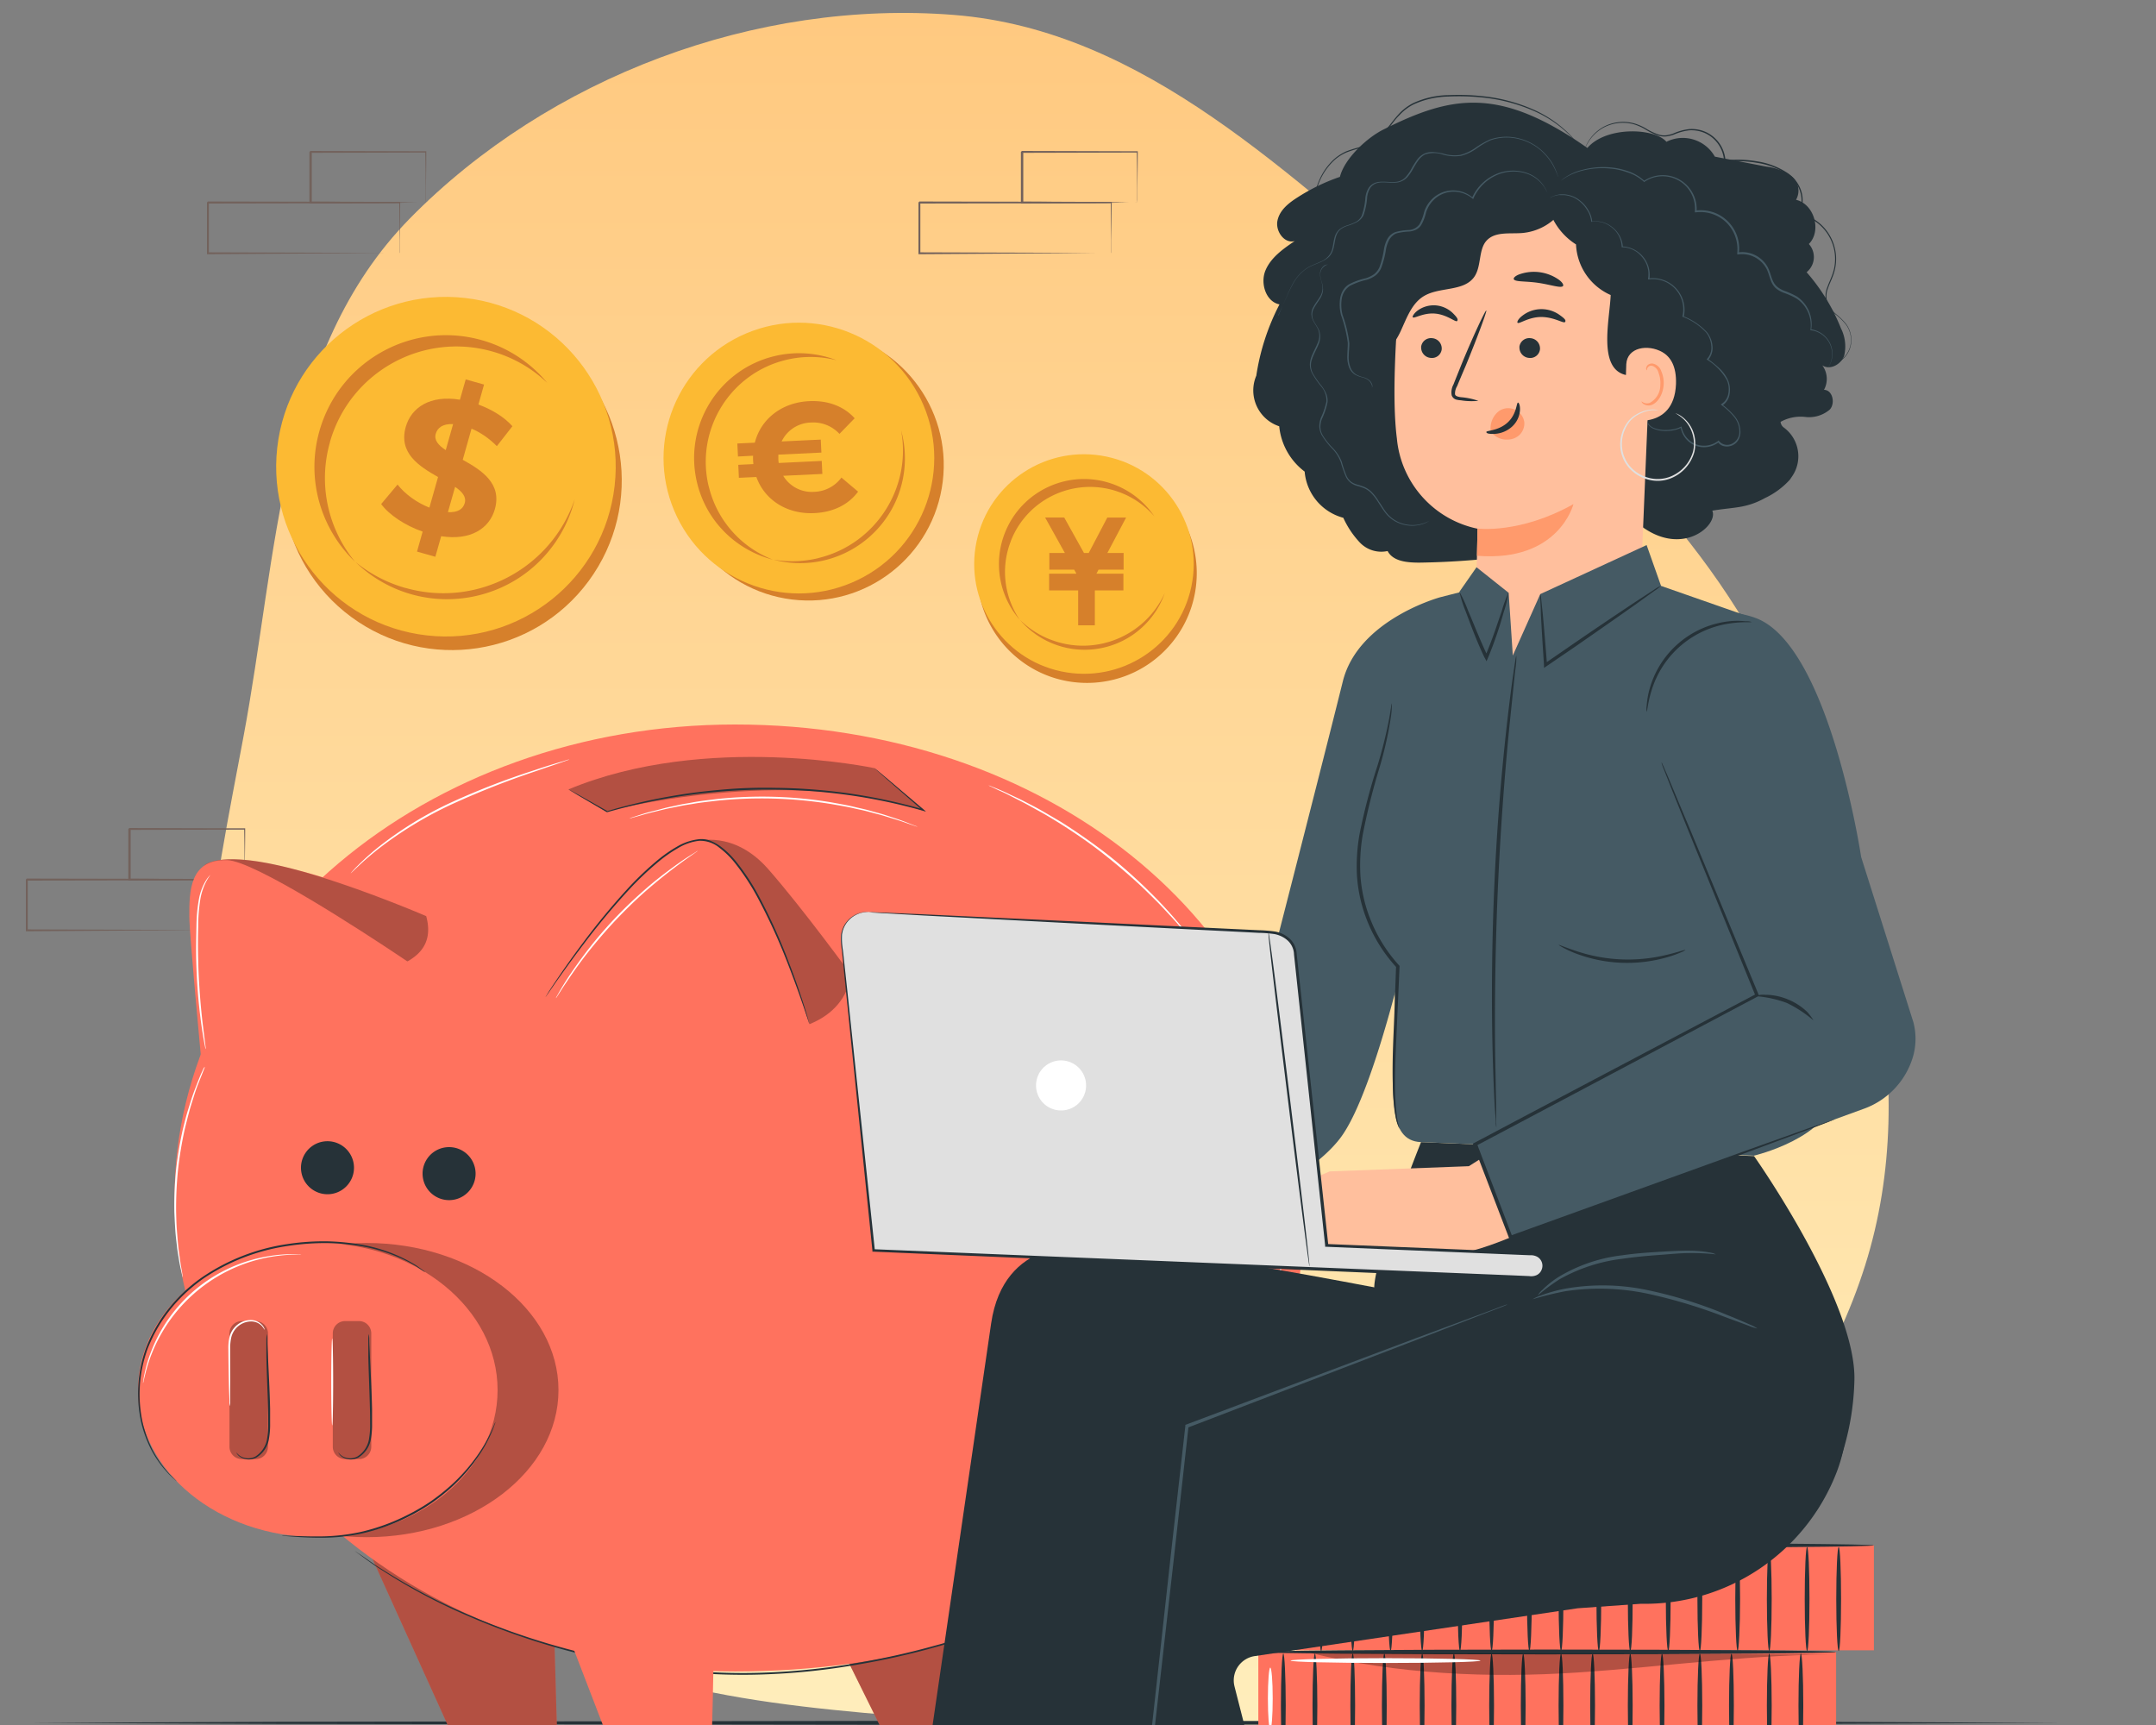 <svg width="500" height="400" fill="none" xmlns="http://www.w3.org/2000/svg"><rect width="100%" height="100%" fill="#808080" stroke="none"/><g clip-path="url(#a)"><path fill-rule="evenodd" clip-rule="evenodd" d="M221.244 3.463C175.369-.175 127.37 17.802 95.066 50.643c-30.267 30.77-30.646 77.912-38.634 120.369-6.878 36.558-14.784 73.042-4.478 108.782 10.551 36.59 31.342 70.354 62.447 92.243 30.804 21.678 69.327 23.807 106.843 26.89 41.091 3.376 83.477 10.202 120.381-8.218 40.669-20.299 77.205-53.831 90.906-97.241 13.657-43.273-.396-89.987-18.717-131.494-16.884-38.251-47.86-65.857-80.113-92.405-34.425-28.336-68.046-62.584-112.457-66.106Z" fill="url(#b)"/><path d="m7 399.505 58.875-.252 58.875-.091L242.5 399l117.75.162 58.875.091 58.875.252-58.875.242-58.875.091L242.5 400l-117.75-.162-58.875-.091L7 399.505Z" fill="#263238"/><path d="M136.535 134.7c12.884-17.517 9.127-42.161-8.39-55.045-17.517-12.883-42.161-9.127-55.045 8.39-12.883 17.518-9.126 42.162 8.39 55.045 17.518 12.884 42.162 9.127 55.045-8.39Z" fill="#D6802B"/><path d="M142.541 112.642c2.444-21.607-13.09-41.104-34.697-43.548-21.607-2.444-41.104 13.091-43.548 34.698-2.444 21.607 13.09 41.104 34.698 43.548 21.607 2.444 41.104-13.091 43.547-34.698Z" fill="#FCBA33"/><path d="M133.914 107.553c-.366-16.845-14.318-30.202-31.162-29.836-16.845.367-30.203 14.319-29.836 31.163.367 16.844 14.319 30.202 31.163 29.835 16.844-.366 30.202-14.318 29.835-31.162Z" fill="#FCBA33"/><path d="M76.504 102.548C81.087 86.335 97.948 76.916 114.16 81.5a30.329 30.329 0 0 1 12.786 7.316 30.359 30.359 0 0 0-15.207-9.933c-16.213-4.583-33.062 4.831-37.657 21.05-3.185 11.24.373 22.781 8.263 30.341-6.145-7.458-8.668-17.714-5.826-27.719l-.016-.007ZM94.03 136.347a32.196 32.196 0 0 1-11.606-6.05 30.804 30.804 0 0 0 3.946 3.253c13.863 9.565 32.867 6.076 42.428-7.798a30.41 30.41 0 0 0 4.489-9.973c-5.497 16.082-22.701 25.243-39.25 20.551l-.007.017Z" fill="#D6802B"/><path d="m102.312 124.348-1.35 4.758-4.253-1.201 1.307-4.629c-4.133-1.445-7.79-3.905-9.619-6.395l3.802-4.522c1.684 2.177 4.416 4.179 7.383 5.349l2.008-7.095c-4.388-2.487-9.208-5.542-7.493-11.615 1.276-4.506 5.64-7.449 12.566-6.311l1.341-4.713 4.253 1.2-1.307 4.63c3.111 1.152 5.976 2.876 7.885 5.028l-3.608 4.621c-1.821-1.842-3.825-3.193-5.873-4.055l-2.04 7.22c4.397 2.442 9.138 5.474 7.446 11.469-1.258 4.415-5.564 7.333-12.453 6.25l.005.011Zm1.061-19.975 1.706-6.028c-2.391-.123-3.631.851-4.03 2.25-.417 1.489.626 2.66 2.324 3.778Zm4.405 12.309c.416-1.489-.576-2.639-2.232-3.789l-1.666 5.859c2.258.137 3.501-.7 3.886-2.065l.012-.005ZM218.632 111.673c2.105-17.206-10.137-32.86-27.343-34.964-17.206-2.104-32.86 10.138-34.964 27.343-2.104 17.206 10.138 32.86 27.344 34.964 17.205 2.105 32.859-10.137 34.963-27.343Z" fill="#D6802B"/><path d="M214.184 94c-6.747-15.966-25.16-23.44-41.127-16.694-15.967 6.747-23.441 25.161-16.694 41.128 6.747 15.966 25.16 23.441 41.127 16.694 15.967-6.747 23.441-25.161 16.694-41.127Z" fill="#FCBA33"/><path d="M206.201 93.836c-6.838-11.56-21.753-15.387-33.312-8.548-11.56 6.838-15.387 21.752-8.549 33.312 6.838 11.559 21.753 15.386 33.312 8.548 11.56-6.838 15.387-21.752 8.549-33.312Z" fill="#FCBA33"/><path d="M164.358 112.798c-3.153-13.055 4.88-26.19 17.936-29.342a24.172 24.172 0 0 1 11.742.086 24.197 24.197 0 0 0-14.446-.957c-13.056 3.152-21.083 16.278-17.937 29.342 2.181 9.055 9.164 15.682 17.6 17.851-7.184-2.78-12.945-8.92-14.881-16.981l-.014.001ZM189.745 129.43c-3.531.848-7.062.92-10.428.333 1.297.341 2.626.591 4.013.718 13.37 1.227 25.21-8.624 26.429-22.001a24.223 24.223 0 0 0-.779-8.683c2.467 13.322-5.905 26.411-19.237 29.619l.002.014ZM271.064 149.869c9.369-10.48 8.468-26.571-2.011-35.94-10.48-9.369-26.571-8.468-35.94 2.011-9.369 10.48-8.468 26.571 2.011 35.94 10.48 9.369 26.571 8.468 35.94-2.011Z" fill="#D6802B"/><path d="M276.286 136.044c2.903-13.755-5.893-27.258-19.648-30.16-13.754-2.903-27.257 5.893-30.16 19.648-2.902 13.754 5.894 27.257 19.648 30.16 13.755 2.902 27.258-5.894 30.16-19.648Z" fill="#FCBA33"/><path d="M271.048 132.237c.801-10.862-7.355-20.317-18.218-21.118-10.862-.801-20.317 7.355-21.118 18.218-.801 10.862 7.356 20.317 18.218 21.118 10.862.801 20.317-7.356 21.118-18.218Z" fill="#FCBA33"/><path d="M261.158 120.007H256.8l-4.313 8.219h-1.1l-4.581-8.219-4.431-.007 4.582 8.226h-3.6v3.868h5.759l.517.936h-6.328v3.874h6.728V145h3.874v-8.096h6.623v-3.874h-6.257l.498-.936h5.811v-3.868h-3.769l4.345-8.219Z" fill="#D6802B"/><path d="M234.41 125.483c3.948-10.152 15.378-15.175 25.53-11.228a19.607 19.607 0 0 1 7.777 5.495 19.624 19.624 0 0 0-9.174-7.327c-10.152-3.948-21.574 1.073-25.53 11.227-2.741 7.038-1.162 14.684 3.45 20.035-3.495-5.178-4.487-11.934-2.042-18.197l-.011-.005ZM243.609 148.312a20.82 20.82 0 0 1-7.097-4.608c.706.828 1.475 1.61 2.34 2.336 8.332 7.009 20.776 5.934 27.783-2.406a19.65 19.65 0 0 0 3.503-6.141c-4.527 10.011-16.162 14.847-26.523 10.808l-.006.011Z" fill="#D6802B"/><g clip-path="url(#c)" fill="#73625C"><path d="M257.68 58.74V55.61c0-2-.05-5-.08-8.63l.14.14-44.52.08c.1-.1-.23.22.22-.23v11.79l-.22-.25 31.68.1 9.35.06h.1l-9.3.06-31.83.22H213v-12c.45-.45.12-.13.23-.23l44.44.09h.14v.14c0 3.71-.06 6.66-.08 8.71v2.86c-.01.07-.03.15-.05.22Z"/><path d="M263.71 46.97a.81.81 0 0 1 0-.22v-2.98c0-2.07 0-5-.09-8.56l.17.16-26.71.07.23-.23v11.75l-.31-.22 19.1.11 5.57.06h2.04c-.16.01-.33.01-.49 0h-1.46l-5.54.17-19.25.11h-.21V35.23l.23-.23 26.71.07h.16v.16c0 3.62-.07 6.57-.09 8.65v2.33c0 .25-.03.51-.06.76Z"/></g><g clip-path="url(#d)" fill="#73625C"><path d="M50.68 215.74V212.61c0-2-.05-5-.08-8.63l.14.14-44.52.08c.1-.1-.23.22.22-.23v11.79l-.22-.25 31.68.1 9.35.06h.1l-9.3.06-31.83.22H6v-12c.45-.45.12-.13.23-.23l44.44.09h.14v.14c0 3.71-.06 6.66-.08 8.71v2.86c-.01.07-.03.15-.05.22Z"/><path d="M56.71 203.97a.81.81 0 0 1 0-.22v-2.98c0-2.07 0-5-.09-8.56l.17.16-26.71.07.23-.23v11.75l-.31-.22 19.1.11 5.57.06h2.04c-.16.01-.33.01-.49 0h-1.46l-5.54.17-19.25.11h-.21v-11.96l.23-.23 26.71.07h.16v.16c0 3.62-.07 6.57-.09 8.65v2.33c0 .25-.03.51-.06.76Z"/></g><g clip-path="url(#e)" fill="#73625C"><path d="M92.68 58.74V55.61c0-2-.05-5-.08-8.63l.14.14-44.52.08c.1-.1-.23.22.22-.23v11.79l-.22-.25 31.68.1 9.35.06h.1l-9.3.06-31.83.22H48v-12c.45-.45.12-.13.23-.23l44.44.09h.14v.14c0 3.71-.06 6.66-.08 8.71v2.86c-.01.07-.03.15-.05.22Z"/><path d="M98.71 46.97a.81.81 0 0 1 0-.22v-2.98c0-2.07 0-5-.09-8.56l.17.16-26.71.07.23-.23v11.75l-.31-.22 19.1.11 5.57.06h2.04c-.16.01-.33.01-.49 0h-1.46l-5.54.17-19.25.11h-.21V35.23l.23-.23 26.71.07h.16v.16c0 3.62-.07 6.57-.09 8.65v2.33c0 .25-.03.51-.06.76Z"/></g><path d="m84.236 356.748 23.085 50.987h11.146l1.599-3.892 1.976 3.892h7.313l-.847-29.766-.359-17.586-43.913-3.635Z" fill="#FF725E"/><path opacity=".3" d="m84.236 356.748 23.085 50.987h11.146l1.599-3.892 1.976 3.892h7.313l-.847-29.766-.359-17.586-43.913-3.635Z" fill="#000"/><path d="m185.294 362.214 22.521 45.521h11.145l1.591-3.567 1.984 3.567h7.314l-.856-27.251-.359-16.098-43.34-2.172Z" fill="#FF725E"/><path opacity=".3" d="m185.294 362.214 22.521 45.521h11.145l1.591-3.567 1.984 3.567h7.314l-.856-27.251-.359-16.098-43.34-2.172Z" fill="#000"/><path d="m313.381 228.045.206.077.598.256c.753.377 1.454.847 2.096 1.395a11.85 11.85 0 0 1 2.566 3.079 11.53 11.53 0 0 1 1.523 5.038 10.535 10.535 0 0 1-1.566 6.175 12.03 12.03 0 0 1-5.559 4.748 9.843 9.843 0 0 1-8.015 0 5.904 5.904 0 0 1-2.968-3.148 4.598 4.598 0 0 1 .411-4.405 5.239 5.239 0 0 1 3.926-2.087 6.138 6.138 0 0 1 4.114 1.351 8.918 8.918 0 0 1 3.301 7.262 11.442 11.442 0 0 1-2.566 6.843 10.223 10.223 0 0 1-2.497 2.241c-.881.547-1.822.975-2.814 1.274-1.703.496-3.49.625-5.252.394a14.253 14.253 0 0 1-3.841-1.061 12.803 12.803 0 0 1-2.198-1.214l-.522-.394a.985.985 0 0 1-.171-.154 17.684 17.684 0 0 0 2.96 1.6c1.214.496 2.489.829 3.798.975 1.719.196 3.472.051 5.132-.445a12.14 12.14 0 0 0 2.72-1.266 9.845 9.845 0 0 0 2.386-2.19 11.047 11.047 0 0 0 2.421-6.62 8.551 8.551 0 0 0-3.157-6.903 5.778 5.778 0 0 0-3.823-1.265 4.84 4.84 0 0 0-3.592 1.907 4.19 4.19 0 0 0-.36 3.986 5.455 5.455 0 0 0 2.754 2.925 9.504 9.504 0 0 0 7.699 0 11.609 11.609 0 0 0 5.397-4.559 10.2 10.2 0 0 0 1.565-5.987 11.368 11.368 0 0 0-1.428-4.936 11.993 11.993 0 0 0-2.421-3.062 13.061 13.061 0 0 0-2.823-1.83Z" fill="#FF725E"/><path d="M302.356 274.173c3.353 75.655-60.071 113.41-131.868 113.41S40.476 338.427 40.476 277.792C40.476 217.156 98.64 168 170.488 168s129.182 45.598 131.868 106.173Z" fill="#FF725E"/><path opacity=".3" d="M161.43 195.114s8.647-2.762 16.688 6.373c8.04 9.135 19.33 24.659 19.33 24.659-1.009 5.055-3.96 8.99-9.682 11.333l-26.336-42.365Z" fill="#000"/><path d="M85.006 356.449c24.583 0 44.511-15.272 44.511-34.111s-19.928-34.111-44.511-34.111c-24.584 0-44.512 15.272-44.512 34.111s19.928 34.111 44.512 34.111ZM126.524 231.141s26.088-40.474 38.037-36.078c11.949 4.396 23.162 42.416 23.162 42.416M97.023 221.869 95.8 210.904s-16.329-6.843-30.963-10.17c-14.635-3.327-17.51 0-17.51 0l23.146 32.426 26.55-11.291Z" fill="#FF725E"/><path opacity=".3" d="m131.844 183.045 8.656 5.132s41.911-11.119 74.124 0l-11.813-10.05s-39.046-8.382-70.967 4.918ZM85.006 356.449c24.583 0 44.511-15.272 44.511-34.111s-19.928-34.111-44.511-34.111c-24.584 0-44.512 15.272-44.512 34.111s19.928 34.111 44.512 34.111Z" fill="#000"/><path d="M73.698 356.449c23.029 0 41.698-15.272 41.698-34.111s-18.67-34.111-41.698-34.111c-23.03 0-41.698 15.272-41.698 34.111s18.669 34.111 41.698 34.111Z" fill="#FF725E"/><path opacity=".3" d="M59.286 306.334h-3.208a2.857 2.857 0 0 0-2.857 2.857v26.293a2.857 2.857 0 0 0 2.857 2.857h3.208a2.857 2.857 0 0 0 2.856-2.857v-26.293a2.857 2.857 0 0 0-2.856-2.857ZM83.244 306.334h-3.208a2.857 2.857 0 0 0-2.857 2.857v26.293a2.857 2.857 0 0 0 2.857 2.857h3.208a2.857 2.857 0 0 0 2.856-2.857v-26.293a2.857 2.857 0 0 0-2.856-2.857ZM94.491 222.939c3.755-2.113 5.765-5.278 4.354-10.504 0 0-19.374-8.357-34.008-11.701-14.635-3.344-17.51 0-17.51 0l23.146 32.426 24.018-10.221Z" fill="#000"/><path d="m95.8 223.828-2.917-1.959c-8.63-5.765-33.845-22.239-40.2-22.418-8.776-.257-8.794 7.313-8.776 13.164 0 4.148 3.421 40.201 3.421 40.201" fill="#FF725E"/><path d="M187.723 237.479s-.042-.077-.102-.248c-.06-.171-.146-.436-.248-.744l-.958-2.865a258.853 258.853 0 0 0-3.815-10.427 135.446 135.446 0 0 0-6.843-14.951 52.746 52.746 0 0 0-5.294-8.1 20.087 20.087 0 0 0-3.619-3.559 6.976 6.976 0 0 0-4.755-1.616 12.31 12.31 0 0 0-4.884 1.711 32.085 32.085 0 0 0-4.2 2.899 72.084 72.084 0 0 0-7.057 6.646 165.625 165.625 0 0 0-10.546 12.642c-2.84 3.721-5.038 6.843-6.543 8.964l-1.711 2.481-.453.65c-.103.136-.154.213-.163.205a.957.957 0 0 1 .129-.231l.41-.676c.368-.581.924-1.437 1.659-2.523a209.993 209.993 0 0 1 6.433-9.067 160.338 160.338 0 0 1 10.503-12.71 71.89 71.89 0 0 1 7.082-6.706 31.892 31.892 0 0 1 4.277-2.942 12.707 12.707 0 0 1 5.064-1.711 5.756 5.756 0 0 1 2.711.376c.83.351 1.608.787 2.335 1.318a20.136 20.136 0 0 1 3.695 3.643 51.987 51.987 0 0 1 5.321 8.177 129.876 129.876 0 0 1 6.757 14.969 170.993 170.993 0 0 1 3.686 10.486c.394 1.249.693 2.224.856 2.891l.205.762c.034.085.06.171.068.256ZM202.812 178.136a.974.974 0 0 1 .213.154l.599.479 2.275 1.907 8.314 7.048.548.471-.702-.197a129.962 129.962 0 0 0-15.293-3.345 132.888 132.888 0 0 0-19.057-1.556 136.557 136.557 0 0 0-38.858 5.226h-.112l-6.586-3.858-1.71-1.035-.445-.282c-.094-.06-.146-.094-.137-.103l.163.077.453.24 1.77.975 6.646 3.755h-.102a133.145 133.145 0 0 1 16.593-3.764c3.319-.547 6.894-.949 10.632-1.274 3.738-.325 7.698-.445 11.718-.368 6.398.06 12.788.59 19.109 1.591a127.054 127.054 0 0 1 15.327 3.421l-.145.274-8.22-7.159-2.224-1.967c-.239-.214-.419-.385-.573-.513a2.143 2.143 0 0 1-.196-.197ZM98.571 294.992a1.032 1.032 0 0 1-.248-.145l-.692-.453-1.112-.753c-.454-.274-1.001-.565-1.6-.907a37.49 37.49 0 0 0-11.017-3.738 55.073 55.073 0 0 0-8.023-.744 57.517 57.517 0 0 0-9.22.676 47.044 47.044 0 0 0-19.58 7.613 40.088 40.088 0 0 0-4.276 3.506 36.45 36.45 0 0 0-3.618 3.995 34.896 34.896 0 0 0-4.995 8.853 30.852 30.852 0 0 0-1.095 17.021 28.89 28.89 0 0 0 2.25 6.235 27.183 27.183 0 0 0 2.728 4.2l1.18 1.403.959.941.59.59c.068.068.128.137.188.205 0 0-.077-.051-.223-.171l-.615-.556-.993-.915c-.359-.411-.76-.855-1.223-1.386a26.062 26.062 0 0 1-2.814-4.199 28.279 28.279 0 0 1-2.335-6.279 30.937 30.937 0 0 1 1.018-17.226 32.329 32.329 0 0 1 2.138-4.585 33.36 33.36 0 0 1 2.9-4.396 35.8 35.8 0 0 1 3.66-4.055 39.46 39.46 0 0 1 4.363-3.541 47.185 47.185 0 0 1 19.775-7.698c3.071-.47 6.185-.684 9.29-.641 2.71.068 5.405.342 8.074.812a36.26 36.26 0 0 1 11.042 3.901c.6.35 1.138.65 1.583.941l1.095.786.667.497c.068.068.128.136.18.213Z" fill="#263238"/><path d="M61.886 309.328c.068.453.102.907.094 1.368 0 .95.094 2.207.162 3.713.129 3.139.385 7.467.505 12.265v3.499a18.35 18.35 0 0 1-.248 3.284 6.211 6.211 0 0 1-3.028 4.576 3.702 3.702 0 0 1-3.67-.197 2.582 2.582 0 0 1-.735-.727 1.083 1.083 0 0 1-.154-.316c.274.351.607.658.984.898a3.573 3.573 0 0 0 3.421.06 6.019 6.019 0 0 0 2.763-4.371c.162-1.061.24-2.138.214-3.207 0-1.13 0-2.293-.043-3.49-.12-4.79-.325-9.127-.377-12.266v-3.721c0-.461.035-.915.112-1.368ZM85.527 309.328c.077.453.111.907.103 1.368 0 .95.094 2.207.154 3.713.137 3.139.385 7.467.504 12.265v3.499a18.334 18.334 0 0 1-.239 3.284 6.234 6.234 0 0 1-3.028 4.576 3.718 3.718 0 0 1-3.678-.197 2.45 2.45 0 0 1-.727-.727.927.927 0 0 1-.162-.316c.273.351.607.658.983.898a3.573 3.573 0 0 0 3.422.06 5.936 5.936 0 0 0 2.762-4.371c.171-1.061.24-2.13.214-3.207 0-1.13 0-2.293-.043-3.49-.12-4.79-.325-9.127-.376-12.266v-3.721c0-.461.034-.915.111-1.368ZM114.891 329.762a2.33 2.33 0 0 1-.18.59c-.145.376-.308.95-.633 1.651a32.232 32.232 0 0 1-3.13 5.688 40.962 40.962 0 0 1-6.33 7.262 49.446 49.446 0 0 1-4.465 3.541 44.614 44.614 0 0 1-5.277 3.113 46.821 46.821 0 0 1-11.12 4.02c-3.139.659-6.346.976-9.554.95-2.745 0-4.952-.163-6.483-.274l-1.753-.137a3.033 3.033 0 0 1-.616-.085c.205-.017.41-.017.616 0l1.762.06c1.53.051 3.746.154 6.474.128a46.025 46.025 0 0 0 9.495-1.044 47.358 47.358 0 0 0 10.982-4.02 46.408 46.408 0 0 0 5.226-3.07 49.61 49.61 0 0 0 4.431-3.49 41.586 41.586 0 0 0 6.355-7.125 35.246 35.246 0 0 0 3.225-5.585c.351-.685.539-1.249.71-1.617.077-.188.162-.376.265-.556Z" fill="#263238"/><path d="M61.372 308.378a8.503 8.503 0 0 0-.59-.855 3.484 3.484 0 0 0-2.446-1.103 4.774 4.774 0 0 0-3.61 1.608 4.929 4.929 0 0 0-1.094 2.104 11.22 11.22 0 0 0-.248 2.617c0 3.678.042 7.014 0 9.409v2.857c.017.351 0 .71-.078 1.052a5.47 5.47 0 0 1-.094-1.052c0-.761-.06-1.711-.102-2.857a534.52 534.52 0 0 1-.154-9.409c-.026-.915.068-1.83.273-2.728a5.138 5.138 0 0 1 1.215-2.267 5.001 5.001 0 0 1 3.926-1.651c1 .052 1.933.531 2.566 1.309.163.214.29.445.394.693.034.179.06.265.042.273ZM77.042 310.388c.12 0 .222 4.508.222 10.068s-.102 10.067-.222 10.067c-.12 0-.222-4.507-.222-10.067 0-5.56.094-10.068.222-10.068ZM69.866 290.938c-.18.017-.35.017-.53 0H67.83c-1.839.06-3.67.257-5.483.59a36.362 36.362 0 0 0-28.696 27.243c-.171.633-.257 1.129-.342 1.462a3.777 3.777 0 0 1-.137.514c0-.18.008-.36.051-.531.06-.333.111-.855.257-1.479.368-1.822.89-3.601 1.565-5.329a35.201 35.201 0 0 1 27.26-22.119 33.317 33.317 0 0 1 5.534-.462c.658 0 1.163.043 1.505.051.18 0 .35.017.522.06ZM47.499 247.358a2.308 2.308 0 0 1-.154.488c-.137.359-.317.804-.53 1.351-.214.548-.522 1.301-.856 2.147a40.766 40.766 0 0 0-1 2.874c-.334 1.078-.728 2.25-1.07 3.524a177.042 177.042 0 0 0-1.043 4.097 88.285 88.285 0 0 0-1.574 9.555 89.07 89.07 0 0 0-.428 9.673c.043 1.489.069 2.9.18 4.226.111 1.326.197 2.566.316 3.669.12 1.104.274 2.121.394 3.011.12.89.24 1.651.359 2.275.12.625.171 1.052.24 1.429.034.162.05.333.05.504a1.89 1.89 0 0 1-.145-.487c-.077-.368-.188-.856-.316-1.42-.128-.565-.3-1.369-.436-2.258-.137-.89-.334-1.89-.454-3.02-.12-1.129-.29-2.352-.376-3.678a170.068 170.068 0 0 1-.222-4.276c-.06-3.251.077-6.501.393-9.734.35-3.225.89-6.432 1.617-9.597.367-1.445.692-2.831 1.094-4.106.403-1.274.753-2.454 1.121-3.524.368-1.069.744-2.018 1.07-2.856.324-.839.624-1.549.855-2.122l.607-1.325c.085-.154.188-.291.308-.42ZM48.773 202.881s-.35.462-.855 1.36a13.697 13.697 0 0 0-1.429 4.105 39.065 39.065 0 0 0-.521 6.475 138.372 138.372 0 0 0 0 7.998c.136 5.662.598 10.786 1.026 14.481.222 1.787.41 3.267.547 4.362.06.479.112.855.154 1.189.017.145.017.282 0 .428a1.337 1.337 0 0 1-.11-.411 85.5 85.5 0 0 0-.232-1.172 104.31 104.31 0 0 1-.693-4.362 133.407 133.407 0 0 1-1.154-14.541c-.069-2.848 0-5.551.05-8.014a37.16 37.16 0 0 1 .625-6.527 12.67 12.67 0 0 1 1.583-4.097c.213-.342.453-.667.718-.975.086-.111.18-.214.291-.299ZM132.032 176.1a2.459 2.459 0 0 1-.539.222l-1.591.565-5.867 2.01a197.282 197.282 0 0 0-18.963 7.467 88.78 88.78 0 0 0-17.415 10.555c-2.044 1.625-3.627 3.037-4.679 4.046-.547.496-.932.906-1.223 1.163a3.844 3.844 0 0 1-.436.394s.12-.172.376-.454c.257-.282.633-.71 1.155-1.223a59.25 59.25 0 0 1 4.61-4.174 83.753 83.753 0 0 1 17.423-10.709 173.306 173.306 0 0 1 19.092-7.373c2.489-.855 4.516-1.445 5.91-1.873l1.617-.488c.171-.06.35-.102.53-.128ZM161.806 197.295a2.521 2.521 0 0 1-.385.3l-1.137.804c-1.001.684-2.421 1.71-4.14 3.011a120.63 120.63 0 0 0-5.893 4.781c-2.164 1.865-4.431 4.037-6.723 6.406-2.293 2.37-4.345 4.748-6.15 6.963a95.142 95.142 0 0 0-4.559 6.064c-1.232 1.788-2.207 3.225-2.857 4.277l-.761 1.163a1.454 1.454 0 0 1-.291.394c.06-.154.128-.3.214-.437.188-.316.41-.718.693-1.214a65.982 65.982 0 0 1 2.737-4.337 108.177 108.177 0 0 1 4.507-6.141 97.67 97.67 0 0 1 6.142-7.014c2.292-2.386 4.618-4.525 6.782-6.406 2.165-1.882 4.209-3.422 5.988-4.73 1.779-1.309 3.199-2.258 4.234-2.891l1.18-.736c.128-.111.265-.197.419-.257ZM293.631 256.801c.419.676.753 1.403 1.01 2.156.71 1.788 1.3 3.609 1.77 5.474a45.263 45.263 0 0 1 1.052 5.654c.137.787.188 1.591.137 2.386a18.067 18.067 0 0 1-.445-2.335 75.8 75.8 0 0 0-1.18-5.594 71.797 71.797 0 0 0-1.625-5.474 16.221 16.221 0 0 1-.719-2.267Z" fill="#fff"/><path d="m273.163 354.866-.419.317-1.257.855-2.053 1.446-1.317.915-1.531.992a170.38 170.38 0 0 1-18.955 10.871c-2.078 1.018-4.276 2.019-6.569 3.062l-3.541 1.506-1.83.77-1.882.727-3.857 1.462-4.038 1.395c-1.36.487-2.762.915-4.182 1.342-1.42.428-2.849.916-4.328 1.292a176.536 176.536 0 0 1-18.672 4.2 154.606 154.606 0 0 1-20.434 2.206c-6.852.308-13.712.095-20.529-.641l-2.463-.24c-.855-.085-1.625-.222-2.438-.325l-4.79-.684-4.661-.855-2.292-.428-2.241-.513a165.18 165.18 0 0 1-30.793-10.016 130.952 130.952 0 0 1-19.245-10.264c-2.198-1.343-3.772-2.566-4.884-3.37l-1.249-.915-.41-.317s.154.086.436.282l1.274.856c1.13.752 2.72 1.976 4.927 3.301a135.427 135.427 0 0 0 19.28 10.162 165.843 165.843 0 0 0 30.74 9.905l2.241.504 2.284.428 4.653.855 4.782.676c.804.103 1.608.24 2.429.325l2.463.231c6.8.718 13.643.932 20.468.633a156.544 156.544 0 0 0 20.375-2.181 177.827 177.827 0 0 0 18.629-4.166c1.48-.376 2.9-.855 4.319-1.283 1.42-.427 2.823-.855 4.183-1.334l4.029-1.377 3.866-1.471 1.882-.71 1.822-.761 3.541-1.489c2.292-1.043 4.49-2.036 6.56-3.036a177.033 177.033 0 0 0 19.006-10.692l1.539-.975 1.326-.898 2.079-1.412 1.283-.855c.29-.239.444-.308.444-.308Z" fill="#263238"/><path d="m236.324 364.001 17.192 43.965h11.752l2.558-3.832 3.011 3.832h4.157l1.539-69.668-40.209 25.703ZM128.337 370.194l14.541 37.772h13.343l2.737-4.345 2.635 4.379h3.318s1.454-42.613 0-43.828c-1.454-1.214-36.574 6.022-36.574 6.022Z" fill="#FF725E"/><path d="M298.071 285.772v.248c0 .188 0 .436-.06.735-.06.676-.145 1.617-.257 2.823-.068.616-.136 1.292-.205 2.036-.068.744-.248 1.539-.385 2.403-.308 1.711-.556 3.704-1.112 5.834-.256 1.069-.513 2.189-.787 3.361-.273 1.172-.692 2.352-1.052 3.593-.675 2.506-1.71 5.08-2.694 7.809a101.662 101.662 0 0 1-20.075 31.887c-2.027 2.087-3.917 4.106-5.876 5.808-.967.855-1.856 1.71-2.788 2.497l-2.695 2.164c-1.71 1.42-3.353 2.507-4.773 3.524-.718.496-1.377.975-2.001 1.386l-1.754 1.061-2.429 1.462-.633.368a1.703 1.703 0 0 1-.222.111s.06-.06.197-.154l.616-.402 2.377-1.531 1.711-1.095c.616-.41 1.266-.906 1.976-1.411 1.403-1.035 3.062-2.13 4.721-3.567l2.669-2.181c.924-.761 1.805-1.642 2.763-2.506 1.941-1.711 3.806-3.729 5.825-5.816a103.805 103.805 0 0 0 19.989-31.75c1.009-2.72 2.036-5.287 2.728-7.767.368-1.24.779-2.421 1.07-3.575l.855-3.345c.573-2.121.855-4.097 1.172-5.807.145-.856.316-1.651.419-2.395.103-.745.171-1.412.239-2.028.154-1.188.266-2.129.351-2.805l.103-.727c0-.086 0-.163.017-.248Z" fill="#fff"/><path d="M279.476 248.684c-3.909-9.665-12.411-18.817-22.239-22.786-6.518-2.583-13.9.607-16.491 7.125a12.575 12.575 0 0 0-.873 3.994v.189c-.308 6.192 2.122 12.205 5.132 17.645 3.011 5.44 6.561 10.581 8.879 16.329a41.676 41.676 0 0 1 .342 29.937c-2.292 6.09-6.099 12.573-2.652 18.646 2.258 3.977 6.8 5.936 11.359 5.526 8.733-.796 13.267-8.682 17.406-15.841 3.328-5.765 6.065-14.729 6.227-21.495a94.714 94.714 0 0 0-7.09-39.269Z" fill="#fff" opacity=".2"/><path d="M81.977 269.58c.659 3.327-1.505 6.569-4.832 7.228-3.328.658-6.57-1.506-7.228-4.833-.659-3.327 1.505-6.569 4.833-7.227a6.265 6.265 0 0 1 2.395 0 6.16 6.16 0 0 1 4.832 4.832ZM110.178 270.948c.659 3.327-1.505 6.569-4.832 7.228-3.328.658-6.57-1.506-7.228-4.833-.659-3.327 1.505-6.569 4.833-7.228a6.348 6.348 0 0 1 2.403 0 6.152 6.152 0 0 1 4.824 4.833Z" fill="#263238"/><path d="M277.457 219.346a4.22 4.22 0 0 1-.427-.462c-.291-.35-.668-.855-1.147-1.377s-1.094-1.343-1.821-2.172c-.728-.83-1.532-1.805-2.489-2.815-.958-1.009-1.968-2.146-3.122-3.31a266.477 266.477 0 0 0-3.73-3.661 141.765 141.765 0 0 0-9.092-7.757c-3.353-2.626-6.706-4.867-9.819-6.843-1.566-.958-3.045-1.882-4.482-2.669-1.437-.787-2.755-1.539-3.995-2.19-1.24-.65-2.361-1.197-3.344-1.71-.984-.513-1.856-.898-2.566-1.215l-1.625-.761a4.906 4.906 0 0 1-.556-.291c.205.051.402.12.59.205l1.668.685a44.62 44.62 0 0 1 2.566 1.154c.975.479 2.155.984 3.421 1.643 1.266.658 2.609 1.325 4.029 2.138s2.942 1.711 4.525 2.643a134.39 134.39 0 0 1 9.87 6.843c3.379 2.566 6.424 5.286 9.101 7.818 1.326 1.283 2.566 2.497 3.712 3.695a106.042 106.042 0 0 1 3.088 3.361c.924 1.052 1.711 2.01 2.446 2.857.736.847 1.3 1.599 1.771 2.224l1.086 1.428c.128.171.24.351.342.539ZM212.793 191.71a6.544 6.544 0 0 1-.667-.197l-1.882-.65a48.514 48.514 0 0 0-2.976-.983c-1.172-.343-2.489-.804-3.986-1.164l-2.344-.624c-.812-.205-1.668-.376-2.566-.573-1.762-.428-3.669-.736-5.679-1.086a100.67 100.67 0 0 0-26.396-.762c-2.019.24-3.943.437-5.722.762-.898.145-1.762.265-2.566.427l-2.37.479c-1.513.283-2.856.659-4.054.941a50.282 50.282 0 0 0-3.028.813l-1.916.53a3.751 3.751 0 0 1-.675.163c.213-.095.427-.18.65-.249l1.89-.615c.855-.274 1.83-.582 3.019-.856 1.189-.273 2.566-.71 4.046-1.009l2.369-.513c.856-.171 1.711-.291 2.566-.454 1.788-.342 3.713-.547 5.74-.804a98.005 98.005 0 0 1 26.515.762c2.01.367 3.926.693 5.688 1.137.856.206 1.711.377 2.566.599l2.335.65c1.497.385 2.814.855 3.986 1.232 1.172.376 2.156.744 2.96 1.06l1.856.727c.222.069.436.154.641.257Z" fill="#fff"/><path d="M434.579 358.348H300.582v24.333h133.997v-24.333Z" fill="#FF725E"/><path d="M313.716 382.854c-.315 0-.551-5.411-.551-12.065 0-6.653.236-12.08.551-12.08.314 0 .55 5.411.55 12.08 0 6.669-.236 12.065-.55 12.065ZM306.386 382.854c-.315 0-.551-5.411-.551-12.065 0-6.653.236-12.08.551-12.08.315 0 .566 5.411.566 12.08 0 6.669-.251 12.065-.566 12.065ZM329.823 382.854c-.315 0-.567-5.411-.567-12.065 0-6.653.252-12.08.567-12.08.314 0 .55 5.411.55 12.08 0 6.669-.252 12.065-.55 12.065ZM322.492 382.854c-.314 0-.566-5.411-.566-12.065 0-6.653.252-12.08.566-12.08.315 0 .551 5.411.551 12.08 0 6.669-.252 12.065-.551 12.065ZM345.914 382.854c-.299 0-.551-5.411-.551-12.065 0-6.653.252-12.08.551-12.08.298 0 .566 5.411.566 12.08 0 6.669-.252 12.065-.566 12.065ZM338.583 382.854c-.299 0-.55-5.411-.55-12.065 0-6.653.251-12.08.55-12.08.299 0 .566 5.411.566 12.08 0 6.669-.251 12.065-.566 12.065ZM362.02 382.854c-.315 0-.566-5.411-.566-12.065 0-6.653.251-12.08.566-12.08.315 0 .55 5.411.55 12.08 0 6.669-.235 12.065-.55 12.065ZM354.69 382.854c-.315 0-.566-5.411-.566-12.065 0-6.653.251-12.08.566-12.08.315 0 .55 5.411.55 12.08 0 6.669-.251 12.065-.55 12.065ZM378.063 382.854c-.298 0-.55-5.411-.55-12.065 0-6.653.252-12.08.55-12.08.299 0 .567 5.411.567 12.08 0 6.669-.205 12.065-.567 12.065ZM370.781 382.854c-.299 0-.551-5.411-.551-12.065 0-6.653.252-12.08.551-12.08.299 0 .566 5.411.566 12.08 0 6.669-.251 12.065-.566 12.065ZM394.218 382.854c-.315 0-.567-5.411-.567-12.065 0-6.653.252-12.08.567-12.08.314 0 .55 5.411.55 12.08 0 6.669-.252 12.065-.55 12.065ZM386.888 382.854c-.315 0-.567-5.411-.567-12.065 0-6.653.252-12.08.567-12.08.314 0 .55 5.411.55 12.08 0 6.669-.252 12.065-.55 12.065ZM410.308 382.854c-.299 0-.55-5.411-.55-12.065 0-6.653.251-12.08.55-12.08.299 0 .567 5.411.567 12.08 0 6.669-.252 12.065-.567 12.065ZM402.979 382.854c-.299 0-.551-5.411-.551-12.065 0-6.653.252-12.08.551-12.08.298 0 .566 5.411.566 12.08 0 6.669-.315 12.065-.566 12.065ZM426.415 382.854c-.314 0-.566-5.411-.566-12.065 0-6.653.252-12.08.566-12.08.315 0 .551 5.411.551 12.08 0 6.669-.236 12.065-.551 12.065ZM419.085 382.854c-.314 0-.55-5.411-.55-12.065 0-6.653.236-12.08.55-12.08.315 0 .551 5.411.551 12.08 0 6.669-.236 12.065-.551 12.065Z" fill="#263238"/><path d="M434.578 358.348c0 .314-30.137.566-67.304.566-37.168 0-67.305-.252-67.305-.566 0-.315 30.121-.551 67.305-.551 37.183 0 67.304.252 67.304.551Z" fill="#263238"/><path d="M425.817 383.074H291.821v24.333h133.996v-24.333Z" fill="#FF725E"/><path d="M304.939 407.564c-.299 0-.551-5.395-.551-12.064 0-6.669.252-12.064.551-12.064.299 0 .566 5.395.566 12.064 0 6.669-.252 12.064-.566 12.064ZM297.609 407.564c-.299 0-.551-5.395-.551-12.064 0-6.669.252-12.064.551-12.064.299 0 .566 5.395.566 12.064 0 6.669-.252 12.064-.566 12.064ZM321.045 407.564c-.314 0-.566-5.395-.566-12.064 0-6.669.252-12.064.566-12.064.315 0 .551 5.395.551 12.064 0 6.669-.157 12.064-.551 12.064ZM313.716 407.564c-.315 0-.551-5.395-.551-12.064 0-6.669.236-12.064.551-12.064.314 0 .55 5.395.55 12.064 0 6.669-.236 12.064-.55 12.064ZM337.168 407.564c-.315 0-.566-5.395-.566-12.064 0-6.669.251-12.064.566-12.064.314 0 .55 5.395.55 12.064 0 6.669-.267 12.064-.55 12.064ZM329.823 407.564c-.315 0-.567-5.395-.567-12.064 0-6.669.252-12.064.567-12.064.314 0 .55 5.395.55 12.064 0 6.669-.252 12.064-.55 12.064ZM353.243 407.564c-.299 0-.55-5.395-.55-12.064 0-6.669.251-12.064.55-12.064.299 0 .566 5.395.566 12.064 0 6.669-.251 12.064-.566 12.064ZM345.914 407.564c-.299 0-.551-5.395-.551-12.064 0-6.669.252-12.064.551-12.064.298 0 .566 5.395.566 12.064 0 6.669-.252 12.064-.566 12.064ZM369.349 407.564c-.314 0-.566-5.395-.566-12.064 0-6.669.252-12.064.566-12.064.315 0 .551 5.395.551 12.064 0 6.669-.252 12.064-.551 12.064ZM362.02 407.564c-.315 0-.566-5.395-.566-12.064 0-6.669.251-12.064.566-12.064.315 0 .55 5.395.55 12.064 0 6.669-.235 12.064-.55 12.064ZM385.44 407.564c-.298 0-.55-5.395-.55-12.064 0-6.669.252-12.064.55-12.064.299 0 .567 5.395.567 12.064 0 6.669-.252 12.064-.567 12.064ZM378.063 407.564c-.298 0-.55-5.395-.55-12.064 0-6.669.252-12.064.55-12.064.299 0 .567 5.395.567 12.064 0 6.669-.205 12.064-.567 12.064ZM401.547 407.564c-.314 0-.566-5.395-.566-12.064 0-6.669.252-12.064.566-12.064.315 0 .551 5.395.551 12.064 0 6.669-.252 12.064-.551 12.064ZM394.218 407.564c-.315 0-.567-5.395-.567-12.064 0-6.669.252-12.064.567-12.064.314 0 .55 5.395.55 12.064 0 6.669-.252 12.064-.55 12.064ZM417.638 407.564c-.299 0-.55-5.395-.55-12.064 0-6.669.251-12.064.55-12.064.299 0 .566 5.395.566 12.064 0 6.669-.251 12.064-.566 12.064ZM410.308 407.564c-.299 0-.55-5.395-.55-12.064 0-6.669.251-12.064.55-12.064.299 0 .567 5.395.567 12.064 0 6.669-.252 12.064-.567 12.064Z" fill="#263238"/><path d="M425.801 383.074c0 .299-30.137.55-67.305.55-37.168 0-67.305-.251-67.305-.55 0-.299 30.137-.566 67.305-.566 37.168 0 67.305.251 67.305.566Z" fill="#263238"/><path d="M303.979 383.31c20.008 4.923 41.337 5.867 61.895 4.514 20.558-1.353 41.32-4.404 61.925-4.152l-123.82-.362Z" fill="#000" opacity=".3"/><path d="M303.036 374.989c-.299 0-.551-2.973-.551-6.653 0-3.681.252-6.67.551-6.67.299 0 .566 2.989.566 6.67 0 3.68-.252 6.653-.566 6.653ZM294.589 400.989c-.299 0-.55-3.145-.55-7.141 0-3.995.251-7.156.55-7.156.299 0 .566 3.145.566 7.156 0 4.011-.251 7.141-.566 7.141ZM343.334 385.071c0 .299-9.894.551-22.021.551s-22.021-.252-22.021-.551c0-.298 9.878-.566 22.021-.566s22.021.252 22.021.566ZM357.616 361.666c0 .315-9.973.567-22.273.567-12.3 0-22.257-.252-22.257-.567 0-.314 9.973-.55 22.257-.55 12.285 0 22.273.252 22.273.55ZM379.086 361.997c0 .314-3.272.55-7.314.55-4.043 0-7.314-.236-7.314-.55 0-.315 3.287-.551 7.314-.551 4.026 0 7.314.236 7.314.551Z" fill="#fff"/><path d="M368.154 34.28c4.404-5.08 15.588-4.609 18.309-1.4 4.058-2.029 8.997-.503 11.231 3.445l11.938 2.312a12.5 12.5 0 0 1 5.757 2.17 4.26 4.26 0 0 1 1.132 5.522c4.216.99 6.009 7.188 2.973 10.255a4.506 4.506 0 0 1-.33 6.37c-.063.063-.126.11-.189.173a44.816 44.816 0 0 1 7.975 13.04 9.268 9.268 0 0 1 .739 6.291c-.692 2.03-3.303 3.477-5.081 2.25a5.3 5.3 0 0 1 .394 5.694c2.013 0 2.674 3.145 1.337 4.577a7.394 7.394 0 0 1-5.6 1.714 9.543 9.543 0 0 0-5.804 1.133c.047.487.283.944.676 1.258 3.587 2.58 4.515 7.519 2.108 11.215l-.629.928a18.192 18.192 0 0 1-5.741 4.247c-4.483 2.469-7.204 2.092-12.253 2.941 1.463 3.24-6.606 10.68-16.201 3.791a182.342 182.342 0 0 1-51.686 8.258c-2.769 0-6.119-.236-7.409-2.69a6.863 6.863 0 0 1-6.401-1.935 20.986 20.986 0 0 1-3.87-5.772 12.118 12.118 0 0 1-8.965-10.712 14.977 14.977 0 0 1-5.899-10.507c-4.593-1.525-7.094-6.48-5.568-11.073.079-.22.157-.44.252-.66a52.819 52.819 0 0 1 5.379-16.532c-3.146-.614-4.498-4.876-3.256-7.865 1.243-2.988 4.09-5.002 6.795-6.826-2.375.692-4.514-2.25-4.011-4.719.504-2.47 2.627-4.12 4.719-5.442a45.117 45.117 0 0 1 9.768-4.719c1.038-4.215 6.292-9.123 10.161-11.01 15.729-7.865 26.739-10.02 47.187 4.278" fill="#263238"/><path d="M383.679 59.07a6.398 6.398 0 0 0-5.552-6.67l-33.834-9.595c-10.884-1.463-18.529 11.781-19.52 22.713-1.116 12.143-1.997 27.023-.818 36.177.96 10.318 8.557 18.796 18.702 20.904l-.283 13.244 7.094 31.977c5.222-.739 31.081-33.377 31.081-33.377l3.13-75.374Z" fill="#FFBF9D"/><path d="M342.846 92.95a16.218 16.218 0 0 0-4.058-.85c-.645-.094-1.259-.235-1.353-.676a3.333 3.333 0 0 1 .488-1.887c.644-1.573 1.321-3.146 2.044-4.845 2.832-6.905 4.908-12.583 4.719-12.693-.189-.11-2.815 5.379-5.662 12.284-.677 1.699-1.337 3.319-1.951 4.876a3.786 3.786 0 0 0-.409 2.517c.173.472.551.833 1.023.975.361.094.723.157 1.101.173 1.337.22 2.705.252 4.058.126Z" fill="#263238"/><path d="M342.657 122.568s9.863 1.29 22.241-5.678c0 0-3.334 13.527-22.382 11.985l.141-6.307Z" fill="#FF9A6C"/><path d="M351.057 64.716c.236.692 2.752.44 5.709.88 2.958.441 5.301 1.306 5.726.709.173-.284-.22-.944-1.164-1.573a10.086 10.086 0 0 0-8.698-1.211c-1.101.346-1.668.865-1.573 1.195ZM328.91 64.7c.425.582 2.171 0 4.263.079s3.853.487 4.278-.094c.173-.284 0-.866-.834-1.432a6.175 6.175 0 0 0-6.889 0c-.755.582-1.007 1.164-.818 1.447Z" fill="#263238"/><path d="M316.72 74.42a12.493 12.493 0 0 1 2.91-7.864c1.054-1.164 2.391-2.06 3.319-3.319 2.013-2.736 1.667-6.48 2.485-9.767a13.758 13.758 0 0 1 8.383-9.438c3.414-1.29 7.283-1.18 10.476-2.941 2.344-1.29 4.121-3.508 6.543-4.719 4.719-2.25 10.287.11 14.833 2.706.944 3.57-1.258 6.684-3.382 9.689a12.787 12.787 0 0 1-9.311 5.269c-2.847.22-6.182-.378-8.164 1.699-1.982 2.076-1.195 5.93-2.878 8.415-2.423 3.539-8.085 2.296-11.75 4.53-2.831 1.714-3.98 5.159-5.379 8.163-1.4 3.004-3.838 6.166-7.141 6.056a36.66 36.66 0 0 1-.944-8.478Z" fill="#263238"/><path d="M358.638 45.73a64.836 64.836 0 0 1 24.522 4.012 11.78 11.78 0 0 1 6.087 4.058 11.518 11.518 0 0 1 1.384 6.292c0 6.842-2.595 15.257-5.096 21.612l-8.462 5.253c-6.591-1.447-3.76-12.85-3.539-18.545a13.459 13.459 0 0 1-8.038-11.734 14.9 14.9 0 0 1-6.858-10.947Z" fill="#263238"/><path d="M377.151 84.456c.205-3.916 4.986-4.719 8.384-2.8 1.856 1.086 3.287 3.24 3.145 7.409-.456 11.01-11.482 8.32-11.498 8.006-.015-.315-.251-7.896-.031-12.615Z" fill="#FFBF9D"/><path d="M380.706 93.076s.189.141.519.314a1.88 1.88 0 0 0 1.431 0 4.692 4.692 0 0 0 2.391-4.184 6.466 6.466 0 0 0-.424-2.784 2.206 2.206 0 0 0-1.4-1.573.959.959 0 0 0-1.148.472c-.174.315-.111.535-.158.55-.047.016-.236-.204-.126-.644.063-.268.221-.52.457-.677a1.47 1.47 0 0 1 1.085-.236 2.65 2.65 0 0 1 1.95 1.794 6.75 6.75 0 0 1 .535 3.145c-.157 2.234-1.384 4.279-3.02 4.72-.613.14-1.243 0-1.746-.363-.33-.267-.377-.519-.346-.534Z" fill="#FF9A6C"/><path d="M382.011 97.716v.141c.016.142.063.3.142.425.299.503.755.912 1.306 1.117.865.361 1.808.55 2.752.534.598 0 1.196-.03 1.778-.141a7.02 7.02 0 0 0 1.919-.614h-.126c.534 2.989 3.397 4.987 6.386 4.436a5.692 5.692 0 0 0 2.438-1.085h-.189c.346.503.865.833 1.463.944a3.061 3.061 0 0 0 1.793-.173 3.007 3.007 0 0 0 1.416-1.196c.33-.566.519-1.195.534-1.84a5.724 5.724 0 0 0-1.258-3.665 16.703 16.703 0 0 0-2.973-2.8v.267a3.88 3.88 0 0 0 1.715-2.658 5.636 5.636 0 0 0-.362-3.256 8.79 8.79 0 0 0-1.982-2.737 27.15 27.15 0 0 0-2.658-2.17v.252a4.201 4.201 0 0 0 1.038-3.24A5.887 5.887 0 0 0 395.837 77a14.825 14.825 0 0 0-5.458-3.68l.095.189a7.357 7.357 0 0 0-5.521-8.825 7.29 7.29 0 0 0-2.611-.125l.173.188a6.635 6.635 0 0 0-5.568-7.534 5.633 5.633 0 0 0-.724-.063l.142.142a6.273 6.273 0 0 0-2.596-4.719 6.07 6.07 0 0 0-4.64-1.211l.126.11a6.173 6.173 0 0 0-.944-2.816 7.243 7.243 0 0 0-1.714-2.013 6.477 6.477 0 0 0-3.807-1.573h-.817a3.35 3.35 0 0 0-.693.095 6.257 6.257 0 0 0-1.053.314l-.614.268-.204.11.22-.079.613-.252c.268-.11.645-.157 1.054-.283a5.09 5.09 0 0 1 .692 0h.787c1.384.11 2.674.66 3.712 1.573a7.978 7.978 0 0 1 1.651 1.982c.519.818.818 1.762.897 2.721v-.094h.126a5.85 5.85 0 0 1 4.467 1.195 5.907 5.907 0 0 1 2.454 4.577v.142h.141a5.973 5.973 0 0 1 4.483 2.14 6.08 6.08 0 0 1 1.494 5.111v.205h.205c3.838-.52 7.377 2.17 7.896 6.008a6.96 6.96 0 0 1-.126 2.548v.126h.126a14.525 14.525 0 0 1 5.332 3.586 5.626 5.626 0 0 1 1.227 3.146 3.788 3.788 0 0 1-.944 2.973l-.126.141.142.11a13.071 13.071 0 0 1 4.545 4.72c.425.959.535 2.028.347 3.067a3.576 3.576 0 0 1-1.573 2.453l-.189.11.173.142a16.04 16.04 0 0 1 2.91 2.737 5.37 5.37 0 0 1 1.227 3.476 3.001 3.001 0 0 1-1.778 2.784 2.44 2.44 0 0 1-2.941-.661l-.079-.125-.11.094a5.36 5.36 0 0 1-5.568.613 5.44 5.44 0 0 1-2.91-3.806v-.11h-.11a6.57 6.57 0 0 1-1.872.629 9.363 9.363 0 0 1-1.746.157 6.912 6.912 0 0 1-2.705-.472 2.646 2.646 0 0 1-1.306-1.07c-.173-.25-.204-.471-.236-.455ZM423.993 85.18c.157-.22.299-.44.409-.677.33-.692.519-1.431.55-2.202a5.524 5.524 0 0 0-.975-3.46 5.818 5.818 0 0 0-4.042-2.485l.094.125a7.715 7.715 0 0 0-3.287-7.707 18.383 18.383 0 0 0-3.052-1.384 5.88 5.88 0 0 1-1.463-.834 3.811 3.811 0 0 1-1.038-1.352c-.503-1.054-.692-2.297-1.337-3.43a6.734 6.734 0 0 0-6.795-3.24l.205.19c.613-4.861-2.832-9.297-7.708-9.91a9.213 9.213 0 0 0-2.28 0l.188.189c.284-4.342-3.004-8.085-7.329-8.368a7.92 7.92 0 0 0-4.924 1.337h.173a10.532 10.532 0 0 0-3.9-2.297c-1.29-.44-2.627-.74-3.98-.85-2.202-.204-4.42 0-6.559.567-1.368.33-2.69.912-3.869 1.683a9.32 9.32 0 0 0-.897.66l-.283.252s.409-.33 1.227-.849a14.299 14.299 0 0 1 3.869-1.573 18.75 18.75 0 0 1 6.481-.472c1.337.11 2.658.41 3.932.865 1.416.44 2.705 1.18 3.806 2.17v.08h.095c3.397-2.36 8.085-1.51 10.444 1.887a7.458 7.458 0 0 1 1.305 4.939v.205h.221a8.64 8.64 0 0 1 7.251 2.516 8.776 8.776 0 0 1 2.359 7v.236h.22a6.436 6.436 0 0 1 6.465 3.145c.614 1.054.786 2.297 1.321 3.414a4.075 4.075 0 0 0 1.133 1.447 6.636 6.636 0 0 0 1.573.865c1.054.362 2.06.802 3.02 1.353a7.223 7.223 0 0 1 2.139 2.17 7.446 7.446 0 0 1 1.085 5.254v-.063h.11a5.616 5.616 0 0 1 3.933 2.36 5.414 5.414 0 0 1 .99 3.35 5.804 5.804 0 0 1-.487 2.186c-.252.456-.409.676-.393.692v.016ZM318.167 89.93a.997.997 0 0 0 0-.897 2.019 2.019 0 0 0-.661-.912 3.751 3.751 0 0 0-1.384-.66 6.137 6.137 0 0 1-1.73-.693 3.344 3.344 0 0 1-1.274-1.761 6.584 6.584 0 0 1-.33-2.533c0-.912.157-1.887.141-2.91a29.917 29.917 0 0 0-1.573-6.527 9.441 9.441 0 0 1-.204-3.634 4.374 4.374 0 0 1 1.95-3.146 16.958 16.958 0 0 1 3.87-1.384 6.527 6.527 0 0 0 1.966-.96 4.426 4.426 0 0 0 1.368-1.76 21.578 21.578 0 0 0 1.133-4.436c.141-.74.393-1.448.739-2.108a3.536 3.536 0 0 1 1.573-1.463 13.248 13.248 0 0 1 3.051-.456 4.58 4.58 0 0 0 1.573-.425 2.974 2.974 0 0 0 1.196-1.054c.519-.88.881-1.84 1.116-2.847a6.993 6.993 0 0 1 1.353-2.516 6.65 6.65 0 0 1 4.719-2.391 6.868 6.868 0 0 1 4.719 1.573l.157.141.079-.188a10.552 10.552 0 0 1 6.48-5.789 9.793 9.793 0 0 1 3.696-.377 8.952 8.952 0 0 1 3.052.802 7.946 7.946 0 0 1 3.287 2.91c.205.33.393.676.566 1.038l.126.267v.095-.095l-.126-.283a5.209 5.209 0 0 0-.534-1.07 7.686 7.686 0 0 0-3.272-3.02 9.167 9.167 0 0 0-3.146-.849 9.953 9.953 0 0 0-3.79.362 10.753 10.753 0 0 0-6.67 5.899h.221a7.073 7.073 0 0 0-4.924-1.715 6.898 6.898 0 0 0-5.017 2.485 6.987 6.987 0 0 0-1.416 2.627c-.22.96-.582 1.887-1.069 2.753a3.276 3.276 0 0 1-2.517 1.32c-1.07.032-2.124.205-3.146.504a3.682 3.682 0 0 0-1.777 1.573 7.844 7.844 0 0 0-.755 2.218 21.65 21.65 0 0 1-1.07 4.31 4.221 4.221 0 0 1-1.274 1.651 6.883 6.883 0 0 1-1.872.913c-1.368.298-2.674.77-3.916 1.415a4.157 4.157 0 0 0-1.432 1.479 5.397 5.397 0 0 0-.645 1.887 9.696 9.696 0 0 0 .221 3.744 30.598 30.598 0 0 1 1.573 6.464c0 1.007-.095 1.982-.111 2.91-.047.881.063 1.762.346 2.596.252.739.724 1.384 1.369 1.824a6.72 6.72 0 0 0 1.793.692c.488.11.944.315 1.353.614.283.22.519.519.66.849.189.267.252.614.189.944Z" fill="#455A64"/><path d="m296.398 73.147.11-.205.299-.629c.267-.566.629-1.384 1.101-2.422.472-1.038 1.022-2.36 1.809-3.79a9.975 9.975 0 0 1 3.633-4.027c.897-.504 1.919-.85 2.957-1.322a6.808 6.808 0 0 0 1.573-.912 3.716 3.716 0 0 0 1.101-1.463c.504-1.148.504-2.454.897-3.649a3.336 3.336 0 0 1 1.038-1.573 6.171 6.171 0 0 1 1.777-.85 12.134 12.134 0 0 0 1.935-.786 3.62 3.62 0 0 0 1.573-1.573c.488-1.384.786-2.847.865-4.31a5.547 5.547 0 0 1 .708-2.044 2.88 2.88 0 0 1 1.746-1.18c1.447-.33 3.02.157 4.719-.126a3.96 3.96 0 0 0 2.107-1.164 9.65 9.65 0 0 0 1.337-1.934c.393-.661.755-1.322 1.196-1.92a4.426 4.426 0 0 1 1.573-1.43 6.518 6.518 0 0 1 4.168 0 9.79 9.79 0 0 0 4.215.298 10.893 10.893 0 0 0 3.634-1.73 19.202 19.202 0 0 1 3.145-1.856 11.296 11.296 0 0 1 6.575-.315 12.221 12.221 0 0 1 4.892 2.423 13.832 13.832 0 0 1 2.753 3.145c.456.755.849 1.542 1.179 2.36.11.267.205.472.268.645.063.173.094.204.11.204l-.079-.22-.236-.645a13.992 13.992 0 0 0-1.132-2.407 13.433 13.433 0 0 0-2.737-3.145 12.413 12.413 0 0 0-4.971-2.517 11.635 11.635 0 0 0-6.716.283 20.596 20.596 0 0 0-3.287 1.872 10.953 10.953 0 0 1-3.539 1.683 9.16 9.16 0 0 1-4.074-.315 12.703 12.703 0 0 0-2.171-.33 4.323 4.323 0 0 0-2.218.393 4.513 4.513 0 0 0-1.73 1.573c-.44.63-.849 1.29-1.211 1.966-.362.66-.802 1.29-1.306 1.856a3.493 3.493 0 0 1-1.918 1.07c-1.573.267-3.146-.205-4.719.126a3.167 3.167 0 0 0-1.951 1.337c-.393.66-.645 1.4-.739 2.17a16.166 16.166 0 0 1-.849 4.216 3.205 3.205 0 0 1-1.353 1.463c-.613.314-1.243.566-1.887.77a5.725 5.725 0 0 0-1.841.897 3.555 3.555 0 0 0-1.148 1.683c-.409 1.258-.393 2.548-.865 3.633a4.52 4.52 0 0 1-2.454 2.25c-1.007.471-2.045.818-2.957 1.352a10.033 10.033 0 0 0-3.696 4.153c-.771 1.447-1.29 2.768-1.762 3.822-.472 1.054-.786 1.872-1.038 2.438-.11.267-.189.488-.267.645l-.142.063Z" fill="#455A64"/><path d="M307.99 61.366h-.204c-.205 0-.394.047-.582.141a2.385 2.385 0 0 0-1.07 1.982c0 .535.094 1.07.267 1.573.189.63.299 1.274.315 1.919a4.194 4.194 0 0 1-.739 2.045c-.425.676-.96 1.337-1.384 2.139a3.145 3.145 0 0 0-.236 2.8c.361.928 1.069 1.714 1.415 2.658a4.11 4.11 0 0 1-.251 3.051c-.409 1.023-1.007 2.014-1.416 3.146a5.116 5.116 0 0 0-.33 1.81c.031.628.188 1.257.456 1.824a20.59 20.59 0 0 0 2.155 3.146 5.088 5.088 0 0 1 1.227 3.491 17.715 17.715 0 0 1-1.274 3.76 5.67 5.67 0 0 0-.378 2.044c.031.693.22 1.369.551 1.982a18.02 18.02 0 0 0 2.438 3.146 9.122 9.122 0 0 1 1.981 3.146c.331 1.164.74 2.312 1.212 3.429.267.535.66 1.007 1.148 1.384.472.33 1.006.582 1.573.724.534.141 1.054.33 1.573.534.471.221.912.504 1.305.85a11.39 11.39 0 0 1 1.84 2.328c.535.818 1.007 1.573 1.573 2.343a7.476 7.476 0 0 0 3.901 2.769 7.836 7.836 0 0 0 3.618.283 7.157 7.157 0 0 0 2.202-.677c.456-.251.692-.409.692-.409a8.682 8.682 0 0 1-2.91.96 7.936 7.936 0 0 1-3.539-.33 7.433 7.433 0 0 1-3.775-2.737c-.535-.708-1.007-1.573-1.573-2.344a11.164 11.164 0 0 0-1.887-2.406 5.936 5.936 0 0 0-1.353-.897 14.525 14.525 0 0 0-1.573-.551 4.656 4.656 0 0 1-1.573-.676 3.813 3.813 0 0 1-1.054-1.29 25.473 25.473 0 0 1-1.164-3.397 9.53 9.53 0 0 0-2.044-3.146 16.372 16.372 0 0 1-2.391-3.02 4.19 4.19 0 0 1-.519-1.84c0-.66.126-1.306.361-1.92a16.687 16.687 0 0 0 1.29-3.837 4.165 4.165 0 0 0-.299-2.014 8.664 8.664 0 0 0-.991-1.698 21.828 21.828 0 0 1-2.139-3.067 4.296 4.296 0 0 1-.424-1.7c0-.581.094-1.147.314-1.682.378-1.101.975-2.092 1.4-3.146a4.49 4.49 0 0 0 .236-3.256c-.393-1.007-1.101-1.777-1.447-2.658a3.013 3.013 0 0 1 .204-2.596c.409-.77.928-1.447 1.353-2.139a4.28 4.28 0 0 0 .755-2.154 6.873 6.873 0 0 0-.346-1.967 5.366 5.366 0 0 1-.299-1.573c0-.755.362-1.478.975-1.919.236-.204.519-.33.834-.361Z" fill="#455A64"/><path d="M423.678 84.818c.299 0 .598-.032.881-.11a6.03 6.03 0 0 0 2.312-1.038c1.117-.803 1.935-1.95 2.281-3.288a6.294 6.294 0 0 0-.991-5.222 15.158 15.158 0 0 0-2.249-2.233 7.52 7.52 0 0 1-2.077-2.627 4.949 4.949 0 0 1 .126-3.523c.393-1.196 1.038-2.36 1.416-3.681 1.683-5.757-1.62-11.781-7.377-13.464a10.495 10.495 0 0 0-1.007-.236l.094.252a5.44 5.44 0 0 0 .929-2.439 7.043 7.043 0 0 0-.205-2.626 7.55 7.55 0 0 0-1.148-2.407 8.828 8.828 0 0 0-1.903-1.919 17.396 17.396 0 0 0-7.33-2.847 25.763 25.763 0 0 0-7.456-.204l.189.157a7.853 7.853 0 0 0-4.561-6.748 7.928 7.928 0 0 0-3.901-.676 12.64 12.64 0 0 0-3.618 1.006 7.909 7.909 0 0 1-1.699.425c-.566.047-1.132 0-1.667-.157a13.696 13.696 0 0 1-2.957-1.384 11.5 11.5 0 0 0-2.816-1.227 9.61 9.61 0 0 0-7.377.99 9.604 9.604 0 0 0-2.658 2.376 9.43 9.43 0 0 0-1.132 1.919c-.11.236-.189.472-.268.723 0 0 .095-.236.315-.692a9.654 9.654 0 0 1 1.164-1.887 9.86 9.86 0 0 1 2.658-2.312 9.602 9.602 0 0 1 7.235-.913c.976.3 1.904.708 2.769 1.243a13.44 13.44 0 0 0 3.004 1.416c.566.173 1.164.22 1.762.173a8.467 8.467 0 0 0 1.761-.425 12.73 12.73 0 0 1 3.555-.991 7.858 7.858 0 0 1 3.744.676 7.551 7.551 0 0 1 4.357 6.48v.174h.251a25.557 25.557 0 0 1 7.346.204 17.009 17.009 0 0 1 7.188 2.784 8.503 8.503 0 0 1 1.84 1.84 6.935 6.935 0 0 1 1.086 2.313 6.4 6.4 0 0 1 .204 2.5 4.99 4.99 0 0 1-.865 2.281l-.142.205h.252c5.726 1.085 9.485 6.622 8.4 12.347a9.62 9.62 0 0 1-.236.96c-.362 1.274-.991 2.453-1.4 3.665a5.124 5.124 0 0 0-.095 3.712 7.983 7.983 0 0 0 2.187 2.674 14.047 14.047 0 0 1 2.233 2.202 6.05 6.05 0 0 1 1.007 5.033 5.756 5.756 0 0 1-2.202 3.24 6.362 6.362 0 0 1-2.249 1.086c-.63.188-.96.204-.96.22ZM303.979 53.816v-.834c0-.566.094-1.368.173-2.39.079-1.023.22-2.313.488-3.76a21.183 21.183 0 0 1 1.384-4.797 14.301 14.301 0 0 1 3.445-4.908 10.566 10.566 0 0 1 2.815-1.793 28.786 28.786 0 0 1 3.429-1.054 10.006 10.006 0 0 0 3.46-1.573 14.942 14.942 0 0 0 2.785-2.847c.849-1.054 1.572-2.155 2.579-3.146a11.398 11.398 0 0 1 3.287-2.5 20.237 20.237 0 0 1 7.975-1.825 52.294 52.294 0 0 1 7.692.189 39.287 39.287 0 0 1 12.583 3.303 27.322 27.322 0 0 1 7.298 4.844c.378.362.724.66.991.96l.692.739.425.472.142.142-.126-.173a4.803 4.803 0 0 0-.393-.472l-.661-.787c-.267-.283-.613-.613-.975-.975a27.505 27.505 0 0 0-7.299-4.97 38.894 38.894 0 0 0-12.583-3.382 50.85 50.85 0 0 0-7.739-.22 20.136 20.136 0 0 0-8.116 1.856 11.793 11.793 0 0 0-3.382 2.58c-.943 1.022-1.746 2.138-2.579 3.145a15.84 15.84 0 0 1-2.721 2.8 9.573 9.573 0 0 1-3.366 1.573 33.459 33.459 0 0 0-3.445 1.07 11.263 11.263 0 0 0-2.894 1.871 14.25 14.25 0 0 0-3.476 5.018 20.866 20.866 0 0 0-1.353 4.86c-.252 1.463-.346 2.737-.425 3.775a51.93 51.93 0 0 0-.126 2.407v.802h.016Z" fill="#263238"/><path d="M388.524 95.797a6.07 6.07 0 0 1 1.683.928 7.506 7.506 0 0 1 2.752 4.372 8.313 8.313 0 0 1 0 3.634 9.186 9.186 0 0 1-5.772 6.292 8.272 8.272 0 0 1-4.939.188 9.115 9.115 0 0 1-4.263-2.501 8.343 8.343 0 0 1-2.092-4.105 8.66 8.66 0 0 1 2.061-7.33 8.091 8.091 0 0 1 2.501-1.667 7.935 7.935 0 0 1 2.17-.598c.472-.078.96-.078 1.432 0 .157.032.33.079.471.158a6.322 6.322 0 0 0-1.887 0 8.099 8.099 0 0 0-2.092.66 7.577 7.577 0 0 0-2.375 1.652 8.369 8.369 0 0 0-1.888 7.046 7.87 7.87 0 0 0 1.998 3.901 8.78 8.78 0 0 0 4.074 2.375 8.047 8.047 0 0 0 4.719-.173 8.89 8.89 0 0 0 3.649-2.453 8.823 8.823 0 0 0 1.919-3.508 7.712 7.712 0 0 0 0-3.492 7.62 7.62 0 0 0-2.58-4.31 12.922 12.922 0 0 0-1.541-1.07Z" fill="#E0E0E0"/><path d="M352.378 80.508a2.393 2.393 0 0 0 2.249 2.485 2.27 2.27 0 0 0 2.517-2.013V80.9a2.393 2.393 0 0 0-2.249-2.485 2.297 2.297 0 0 0-2.533 2.045v.047h.016ZM329.586 80.508a2.393 2.393 0 0 0 2.25 2.485 2.268 2.268 0 0 0 2.516-2.013V80.9a2.392 2.392 0 0 0-2.249-2.485 2.296 2.296 0 0 0-2.532 2.045v.047h.015ZM327.636 73.556c.283.424 2.438-1.101 5.237-.834 2.8.268 4.719 2.092 5.05 1.715.33-.378-.095-.913-.913-1.746a6.465 6.465 0 0 0-3.979-1.872 6.333 6.333 0 0 0-4.231 1.164c-.944.692-1.306 1.463-1.164 1.573ZM351.938 74.846c.346.377 2.454-1.322 5.458-1.338 3.004-.015 5.222 1.574 5.552 1.165.33-.41-.204-.881-1.164-1.573a7.243 7.243 0 0 0-4.435-1.416 7.201 7.201 0 0 0-4.357 1.573c-.913.708-1.227 1.415-1.054 1.588Z" fill="#263238"/><path d="M353.495 97.842a3.797 3.797 0 0 0-4.326-3.146 3.818 3.818 0 0 0-1.526.613 5.026 5.026 0 0 0-1.919 4.719 4.559 4.559 0 0 0 3.288 1.903h.613a4.061 4.061 0 0 0 2.784-1.101 3.723 3.723 0 0 0 1.086-2.988Z" fill="#FF9A6C"/><path d="M352.047 93.359c-.393 0-.251 2.61-2.39 4.593-2.14 1.981-4.955 1.856-4.955 2.217 0 .362.661.472 1.84.441a6.504 6.504 0 0 0 4.137-1.699 5.625 5.625 0 0 0 1.824-3.853c.048-1.086-.283-1.73-.456-1.7ZM263.54 488.318l-38.773-120.737s1.856-19.709 5.757-25.796 115.625-37.907 115.625-37.907 28.313-5.584 46.779 1.95c18.466 7.534 37.105 16.657 34.698 29.712a35.803 35.803 0 0 1-1.683 5.836c-7.235 18.702-25.371 30.892-45.41 30.514l-14.628 1.039-74.886 11.089a5.694 5.694 0 0 0-4.845 6.433c.031.204.079.424.126.629l20.668 80.942s-26.708 11.766-43.428 16.296Z" fill="#263238"/><path d="m228.353 404.528-2.784 41.84 31.16 2.045 6.575-50.066-34.951 6.181Z" fill="#FFBF9D"/><path d="M251.397 289.014s-18.624-2.281-21.549 17.915c-2.926 20.196-16.579 113.753-16.579 113.753l51.214 6.418 10.759-96.42 70.907-26.74s-82.169-17.018-94.752-14.926Z" fill="#263238"/><path d="M329.555 264.838s-12.584 31.332-10.649 34.966c1.935 3.633 30.578 19.425 30.578 19.425l71.803 31.05a61.326 61.326 0 0 0 8.761-29.886c.755-18.309-23.263-52.315-23.263-52.315l-77.23-3.24Z" fill="#263238"/><path d="M349.657 302.462s-.11 0-.346.173l-1.054.44-4.121 1.573-15.446 5.977-53.306 20.448.251-.33c-1.053 9.532-2.202 19.819-3.381 30.452-2.816 24.883-5.411 47.816-7.456 65.952v.33h-.33l-31.694-4.121-8.73-1.18-2.281-.33a6.175 6.175 0 0 1-.771-.141c.268-.032.519-.032.787 0l2.296.236 8.746 1.006 31.725 3.838-.361.283c2.013-18.151 4.545-41.1 7.282-65.984 1.196-10.632 2.36-20.919 3.429-30.435v-.252l.236-.079 53.479-20.102 15.525-5.756c1.777-.661 3.146-1.164 4.168-1.573l1.07-.378.283-.047ZM407.571 308.046a9.21 9.21 0 0 1-2.029-.629l-5.458-2.014a120.111 120.111 0 0 0-18.167-5.458 53.979 53.979 0 0 0-18.875-.535 74.05 74.05 0 0 0-7.628 1.872 8.988 8.988 0 0 1 1.934-.881 34.935 34.935 0 0 1 5.6-1.573 50.25 50.25 0 0 1 19.079.315 101.672 101.672 0 0 1 18.246 5.663c2.281.912 4.09 1.698 5.332 2.249.692.267 1.337.598 1.966.991Z" fill="#455A64"/><path d="M397.945 290.87a49.31 49.31 0 0 0-6.291-.299c-1.982 0-4.326.251-6.953.44-2.626.189-5.473.441-8.446.881a38.938 38.938 0 0 0-14.518 4.719 44.425 44.425 0 0 0-5.128 3.79 5.31 5.31 0 0 1 1.117-1.321 21.654 21.654 0 0 1 3.696-2.957 36.803 36.803 0 0 1 14.707-5.033c3.02-.441 5.914-.645 8.525-.802 2.611-.158 4.986-.299 6.984-.283 1.589 0 3.161.125 4.719.408.55.063 1.085.221 1.588.457ZM334.022 138.486s-19.033 5.143-22.603 19.504c-5.631 22.697-22.87 89.656-22.87 89.656l-18.199 14.722 11.608 19.237s20.275-6.653 28.753-17.554c8.478-10.9 17.113-51.607 17.113-51.607l6.198-73.958Z" fill="#455A64"/><path d="M409.286 157.062s.204-11.734-.944-13.118l-23.987-8.384-17.302 5.175c-4.058 1.793-11.828 13.37-16.232 12.772-4.908-.676-5.82-13.574-7.865-17.302l-8.934 2.281s-15.179 40.282-15.367 51.686c-.189 11.403 5.804 26.739 4.813 50.679-.519 12.505-1.731 23.672 6.04 23.987l77.23 3.146s17.648-4.106 18.875-14.55c1.227-10.444-16.327-96.372-16.327-96.372Z" fill="#455A64"/><path d="m443.733 237.029-12.112-38.301s-7.282-48.571-24.191-55.319c-7.236-2.879-23.059-2.375-27.856 7.44-4.798 9.815 1.116 17.003 2.28 21.848 1.164 4.844 17.538 38.898 17.538 38.898a168.7 168.7 0 0 1 8.038 19.142l-65.355 34.604 8.227 21.565 81.791-29.744a18.375 18.375 0 0 0 11.545-12.111c.755-2.611.787-5.396.095-8.022Z" fill="#455A64"/><path d="m291.553 278.837 16.815-7.204 32.276-1.211 2.705-1.715 6.953 18.215s-8.604 3.68-13.024 3.853l-27.023-1.95-14.156.912-4.546-10.9Z" fill="#FFBF9D"/><path d="m201.441 211.485 92.724 4.608c3.004.126 5.819 1.683 6.15 4.719l7.33 68.029 47.769 1.981a2.796 2.796 0 0 1 2.674 2.91 2.773 2.773 0 0 1-2.91 2.659l-46.936-1.951-8.902-.362-96.735-4.026-7.471-71.772a6.112 6.112 0 0 1 5.364-6.764c.314-.031.629-.047.943-.031Z" fill="#E0E0E0"/><path d="M201.441 211.485a5.072 5.072 0 0 0-1.463.078 6.173 6.173 0 0 0-4.907 5.112 17.273 17.273 0 0 0 .188 3.822c.268 2.753.582 5.899.944 9.438 1.447 14.251 3.539 34.793 6.119 60.054v.251h.236l148.027 6.292 3.979.157c.724.095 1.463 0 2.124-.314a3.188 3.188 0 0 0 1.572-1.573 3.138 3.138 0 0 0-1.274-3.917 3.962 3.962 0 0 0-2.076-.487l-1.966-.079-15.493-.629-29.744-1.227.346.315c-2.643-24.365-5.112-47.078-7.33-67.463a5.196 5.196 0 0 0-1.573-3.602 6.842 6.842 0 0 0-3.492-1.714 33.182 33.182 0 0 0-3.727-.299l-3.65-.173-13.951-.661-24.805-1.195-35.328-1.652-9.437-.409-2.438-.078h-.834l.834.078 2.438.142 9.437.535 35.312 1.856 24.805 1.274 13.967.708 3.634.188c1.227.016 2.438.111 3.649.284 1.18.22 2.265.755 3.146 1.573a4.567 4.567 0 0 1 1.384 3.145c2.186 20.448 4.609 43.114 7.22 67.478v.315h.314l29.744 1.243 15.493.644 1.967.079a3.084 3.084 0 0 1 1.714.378 2.387 2.387 0 0 1 .975 2.972 2.304 2.304 0 0 1-1.132 1.243 3.082 3.082 0 0 1-1.762.236l-3.979-.173-148.027-6.056.267.252c-2.674-25.245-4.86-45.788-6.37-60.038a2639.31 2639.31 0 0 0-1.023-9.438 16.865 16.865 0 0 1-.22-3.775 5.967 5.967 0 0 1 1.195-2.847 6.153 6.153 0 0 1 3.524-2.218 8.905 8.905 0 0 1 1.447-.125Z" fill="#263238"/><path d="M251.869 251.956a5.792 5.792 0 0 1-6.056 5.536 5.792 5.792 0 0 1-5.537-6.055 5.796 5.796 0 0 1 6.025-5.537 5.8 5.8 0 0 1 5.568 6.024v.032Z" fill="#fff"/><path d="M303.681 293.654c-.126 0-2.376-17.302-5.002-38.71-2.627-21.407-4.719-38.756-4.515-38.772.205-.016 2.376 17.302 5.002 38.709 2.627 21.408 4.64 38.678 4.515 38.773ZM425.393 259.6l-.362.157-1.054.425-4.121 1.573-15.525 5.773-53.904 19.755-.33.126-.141-.346-8.258-21.549-.126-.314.315-.173 12.913-6.843 52.473-27.699-.158.425-15.918-39.15c-1.887-4.718-3.381-8.399-4.404-11.01a233.761 233.761 0 0 0-1.148-2.894l-.267-.755c0-.173-.095-.252 0-.268.047.079.094.173.126.252.078.189.188.425.33.724.283.692.692 1.572 1.227 2.862 1.069 2.564 2.611 6.292 4.577 10.916l16.185 39.024.11.283-.267.158-52.41 27.793-12.929 6.842.189-.487 8.21 21.564-.472-.22 53.92-19.473 15.588-5.568 4.168-1.447 1.085-.362c.126-.047.252-.094.378-.094Z" fill="#263238"/><path d="m381.87 126.39-24.663 11.372-6.371 14.251-.959-14.55-7.456-5.93-3.963 5.679 7.172 20.573 11.341.472 27.321-21.942.913-.488-3.335-9.437Z" fill="#455A64"/><path d="M338.458 137.212a30.732 30.732 0 0 1 1.981 4.325c1.164 2.674 2.627 6.496 4.499 10.476l.142.251h-.693c1.746-3.995 2.926-7.864 3.87-10.507a30.489 30.489 0 0 1 1.573-4.341 25.905 25.905 0 0 1-1.101 4.514 90.772 90.772 0 0 1-3.665 10.665l-.331.739-.361-.708-.173-.299c-1.935-4.105-3.272-7.864-4.326-10.633a27.964 27.964 0 0 1-1.415-4.482ZM385.204 135.827a9.028 9.028 0 0 1-1.572 1.212l-4.247 3.067c-3.618 2.564-8.651 6.071-14.157 9.893l-6.622 4.515-.534.361v-.644a791.015 791.015 0 0 1-.724-11.829c0-1.353-.094-2.485-.126-3.413a4.007 4.007 0 0 1 0-1.227c.126.393.189.802.205 1.211.094.928.22 2.061.362 3.398.267 2.91.613 7.015.99 11.812l-.582-.283 6.591-4.546a1098.23 1098.23 0 0 1 14.361-9.704l4.388-2.863a8.798 8.798 0 0 1 1.667-.96ZM324.585 261.755a4.386 4.386 0 0 1-.331-.661 9.182 9.182 0 0 1-.566-2.044 48.811 48.811 0 0 1-.692-7.865c-.095-3.382 0-7.44.204-12.017.205-4.577.362-9.674.567-15.116l.094.268a34.95 34.95 0 0 1-6.952-11.215 34.342 34.342 0 0 1-2.218-10.13 42.853 42.853 0 0 1 .613-9.61 139.335 139.335 0 0 1 4.121-15.729 102.088 102.088 0 0 0 2.659-10.586c.487-2.517.597-3.948.676-3.948.031.346.031.692 0 1.038 0 .692-.126 1.683-.33 2.973a88.748 88.748 0 0 1-2.438 10.664 154.24 154.24 0 0 0-3.948 15.729 42.123 42.123 0 0 0-.551 9.438 33.39 33.39 0 0 0 2.187 9.893 34.612 34.612 0 0 0 6.779 11.011l.11.126v.157c-.236 5.442-.472 10.538-.677 15.116-.204 4.577-.393 8.619-.361 11.969a57.169 57.169 0 0 0 .456 7.865c.141.897.33 1.793.598 2.674ZM347.014 261.425a5.183 5.183 0 0 1-.126-1.101c0-.818-.125-1.872-.204-3.146-.173-2.769-.346-6.795-.488-11.75-.283-9.925-.33-23.594.299-38.804a554.398 554.398 0 0 1 2.973-38.693c.566-4.939 1.07-8.919 1.479-11.671.188-1.306.346-2.36.471-3.146.048-.378.111-.74.221-1.101.031.377.031.739 0 1.116 0 .818-.189 1.872-.331 3.146-.298 2.847-.707 6.811-1.211 11.687a693.749 693.749 0 0 0-2.752 38.662c-.645 15.069-.74 28.832-.582 38.741.094 4.892.173 8.887.22 11.75v3.146c.031.393.047.77.031 1.164ZM406.219 144.227c0 .141-2.014-.126-5.175.362a22.213 22.213 0 0 0-17.979 15.367c-.975 3.051-1.022 5.08-1.179 5.065a4.26 4.26 0 0 1 0-1.416 19.44 19.44 0 0 1 .66-3.806 21.596 21.596 0 0 1 18.435-15.73 17.747 17.747 0 0 1 3.869 0 3.68 3.68 0 0 1 1.369.158ZM420.533 236.588a28.49 28.49 0 0 0-6.166-4.026 26.554 26.554 0 0 0-7.236-1.573 4.652 4.652 0 0 1 2.218-.315c1.825 0 3.634.378 5.317 1.085a14.26 14.26 0 0 1 4.53 2.973c.896 1.054 1.337 1.809 1.337 1.856ZM390.867 220.277a3.75 3.75 0 0 1-1.054.566 24.857 24.857 0 0 1-3.145 1.117 33.558 33.558 0 0 1-21.219-.865 23.669 23.669 0 0 1-2.957-1.353c-.676-.377-1.038-.613-1.007-.66.032-.047 1.573.629 4.153 1.478a37.61 37.61 0 0 0 20.888.85c2.705-.629 4.294-1.259 4.341-1.133Z" fill="#263238"/><path d="m195.138 110.74 3.862 3.263c-2.233 3.024-5.745 4.763-10.123 4.977-6.356.31-11.552-3.04-13.467-8.375l-4.052.19-.143-3.009 3.511-.174c-.047-.318-.063-.643-.079-.961a9.929 9.929 0 0 1 0-.976l-3.504.182-.143-3.017 4.052-.19c1.399-5.502 6.253-9.328 12.602-9.63 4.386-.206 8.049 1.199 10.551 3.97l-3.527 3.62a8.235 8.235 0 0 0-6.5-2.636 7.754 7.754 0 0 0-6.912 4.39l9.081-.429.143 3.009-9.979.477v.968c0 .326.032.651.079.969l9.98-.477.143 3.017-9.082.429a7.762 7.762 0 0 0 7.302 3.715 8.127 8.127 0 0 0 6.205-3.302Z" fill="#D6802B"/></g><defs><clipPath id="a"><path fill="#fff" d="M0 0h500v400H0z"/></clipPath><clipPath id="c"><path fill="#fff" transform="translate(213 35)" d="M0 0h50.86v23.95H0z"/></clipPath><clipPath id="d"><path fill="#fff" transform="translate(6 192)" d="M0 0h50.86v23.95H0z"/></clipPath><clipPath id="e"><path fill="#fff" transform="translate(48 35)" d="M0 0h50.86v23.95H0z"/></clipPath><linearGradient id="b" x1="242.5" y1="3" x2="242.5" y2="403" gradientUnits="userSpaceOnUse"><stop stop-color="#FFC980"/><stop offset="1" stop-color="#FFEEBC"/></linearGradient></defs></svg>
